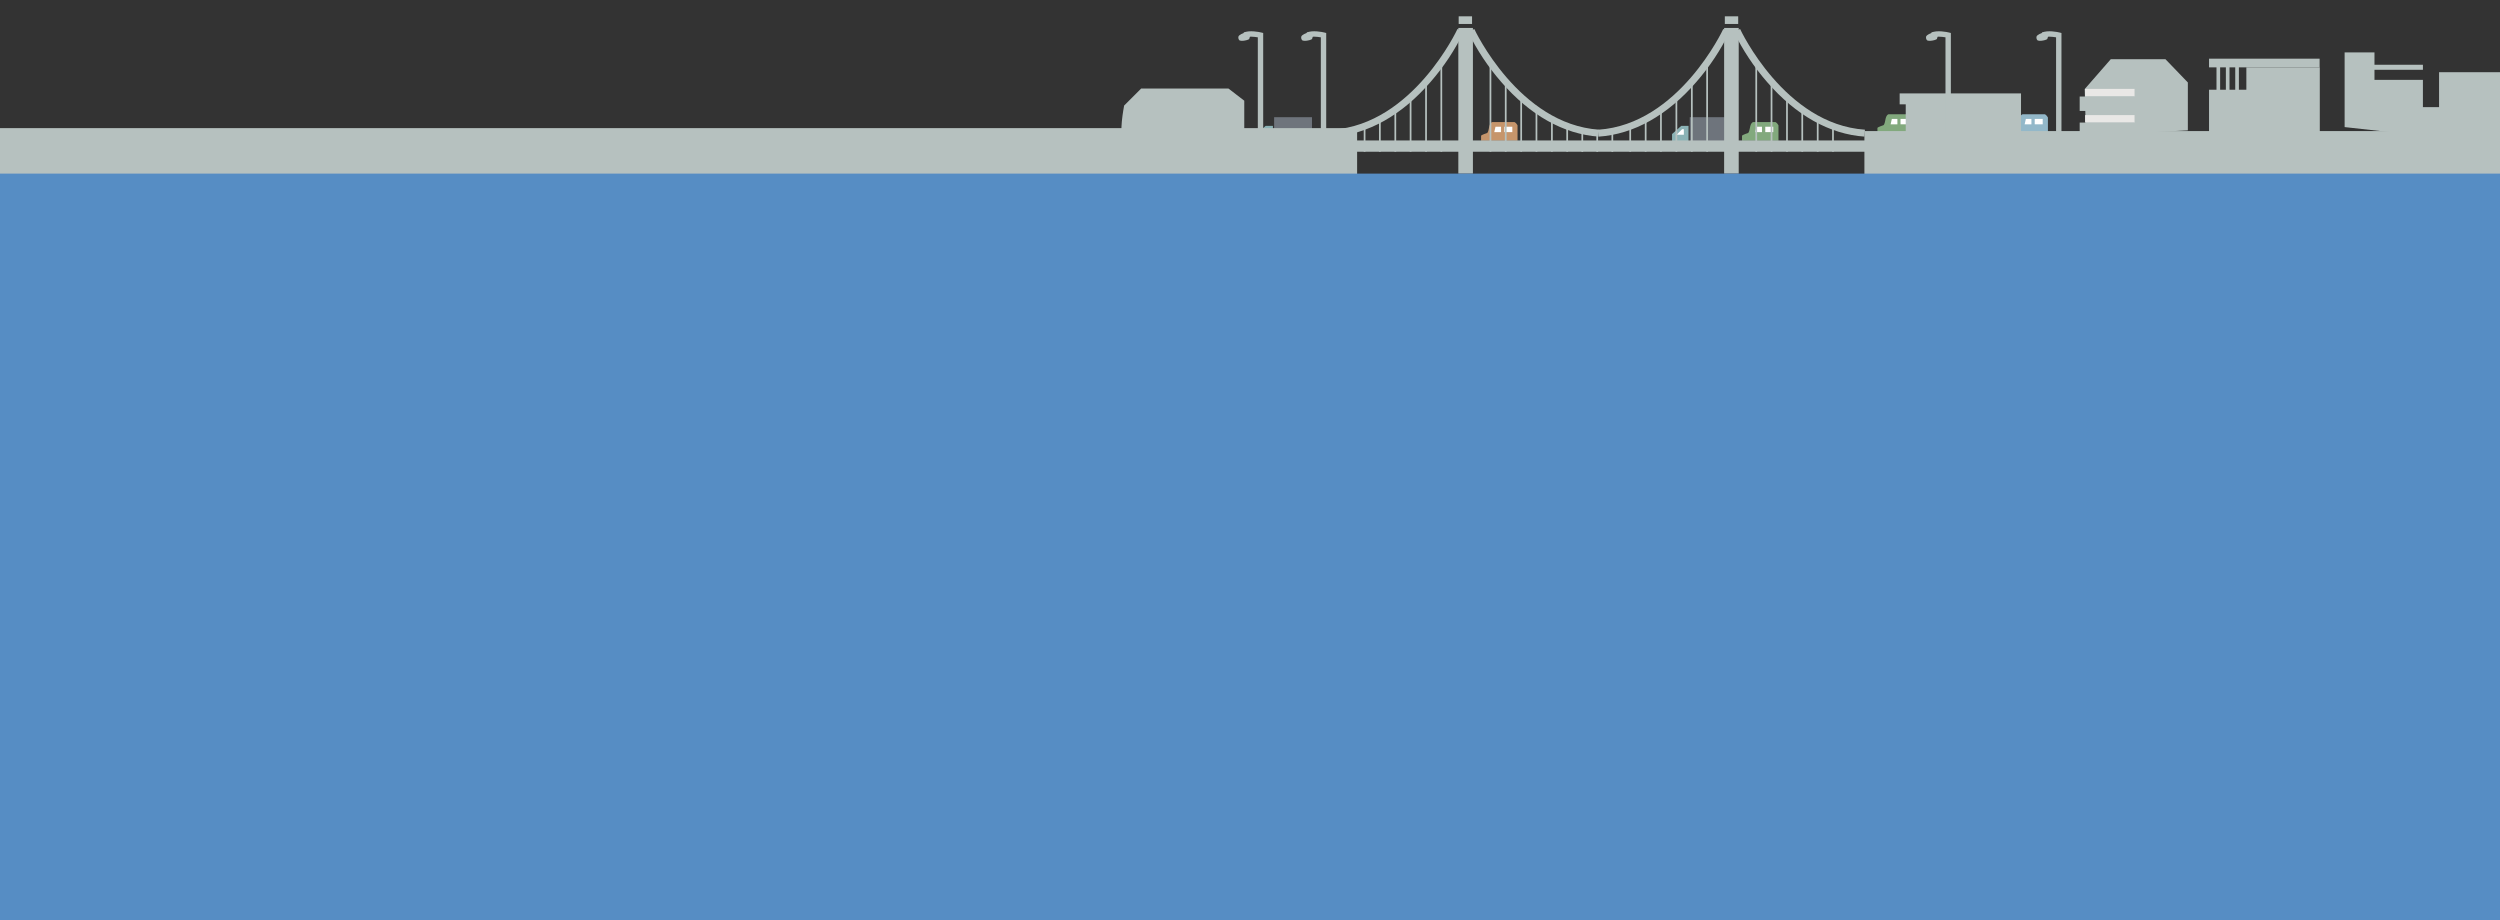 <?xml version="1.0" encoding="UTF-8"?>
<svg id="_レイヤー_1" data-name="レイヤー_1" xmlns="http://www.w3.org/2000/svg" version="1.1" viewBox="0 0 1440 530">
  <rect x="0" y="0" width="1440" height="530" fill="#333333" stroke="none"/>
  <!-- Generator: Adobe Illustrator 29.1.0, SVG Export Plug-In . SVG Version: 2.1.0 Build 142)  -->
  <defs>
    <style>
      .st0 {
        fill: #568dc4;
      }

      .st1 {
        fill: #fff;
      }

      .st2 {
        fill: #e9e8e6;
      }

      .st3 {
        fill: #c6956b;
      }

      .st4 {
        fill: #6e747c;
      }

      .st5 {
        fill: #b6c1bf;
      }

      .st6 {
        fill: #82a97d;
      }

      .st7 {
        fill: #8bb3b6;
      }

      .st8 {
        fill: #93b8c9;
      }
    </style>
  </defs>
  <g id="_グループ_1506" data-name="グループ_1506">
    <g id="_グループ_1503" data-name="グループ_1503">
      <path id="_パス_23047" data-name="パス_23047" class="st5" d="M716.7,79v-21l-9.1-7h-50.3l-9.8,9.8s-3.5,18.2,0,18.2h69.2Z"/>
      <g id="_グループ_1492" data-name="グループ_1492">
        <rect id="_長方形_1160" data-name="長方形_1160" class="st4" x="733.9" y="67.5" width="21.8" height="14.2"/>
        <path id="_パス_23048" data-name="パス_23048" class="st7" d="M733.2,81.7v-9.2h-4.2l-5.3,4.7v4.3h9.5Z"/>
        <path id="_パス_23049" data-name="パス_23049" class="st1" d="M729.5,74.4h1v3.2h-4.2l3.2-3.2Z"/>
      </g>
      <g id="_グループ_1493" data-name="グループ_1493">
        <rect id="_長方形_1161" data-name="長方形_1161" class="st4" x="973.3" y="67.5" width="21.8" height="14.2"/>
        <path id="_パス_23050" data-name="パス_23050" class="st7" d="M972.6,81.7v-9.2h-4.2l-5.3,4.7v4.3h9.5Z"/>
        <path id="_パス_23051" data-name="パス_23051" class="st1" d="M968.9,74.4h1v3.2h-4.2l3.2-3.2Z"/>
      </g>
      <g id="_グループ_1494" data-name="グループ_1494">
        <path id="_パス_23052" data-name="パス_23052" class="st6" d="M1022.1,70.3h-12s-1.6-.3-2.2,3.6c-.4,2.4-1,2.7-1,2.7,0,0-3.4,1.1-3.5,1.6,0,.3,0,.5,0,.8v2.1h21v-8.9s-1.1-2.1-2.2-1.9Z"/>
        <path id="_パス_23053" data-name="パス_23053" class="st1" d="M1014.9,73h-3.2l-.7,3.1h3.9v-3.1Z"/>
        <rect id="_長方形_1162" data-name="長方形_1162" class="st1" x="1016.8" y="73" width="4.6" height="3.1"/>
      </g>
      <g id="_グループ_1495" data-name="グループ_1495">
        <path id="_パス_23054" data-name="パス_23054" class="st6" d="M1100.1,65.8h-12s-1.6-.3-2.2,3.6c-.4,2.4-1,2.7-1,2.7,0,0-3.4,1.1-3.5,1.6,0,.3,0,.5,0,.8v2.1h21v-8.9s-1.1-2.1-2.2-1.9Z"/>
        <path id="_パス_23055" data-name="パス_23055" class="st1" d="M1092.9,68.5h-3.2l-.7,3.1h3.9v-3.1Z"/>
        <rect id="_長方形_1163" data-name="長方形_1163" class="st1" x="1094.7" y="68.5" width="4.6" height="3.1"/>
      </g>
      <g id="_グループ_1496" data-name="グループ_1496">
        <path id="_パス_23056" data-name="パス_23056" class="st8" d="M1177.3,65.8h-12s-1.6-.3-2.2,3.6c-.4,2.4-1,2.7-1,2.7,0,0-3.4,1.1-3.5,1.6,0,.3,0,.5,0,.8v2.1h21v-8.9s-1.1-2.1-2.2-1.9Z"/>
        <path id="_パス_23057" data-name="パス_23057" class="st1" d="M1170.1,68.5h-3.2l-.7,3.1h3.9v-3.1Z"/>
        <rect id="_長方形_1164" data-name="長方形_1164" class="st1" x="1172" y="68.5" width="4.6" height="3.1"/>
      </g>
      <g id="_グループ_1497" data-name="グループ_1497">
        <path id="_パス_23058" data-name="パス_23058" class="st3" d="M871.8,70.3h-12s-1.6-.3-2.2,3.6c-.4,2.4-1,2.7-1,2.7,0,0-3.4,1.1-3.5,1.6,0,.3,0,.5,0,.8v2.1h21v-8.9s-1.1-2.1-2.2-1.9Z"/>
        <path id="_パス_23059" data-name="パス_23059" class="st1" d="M864.6,73h-3.2l-.7,3.1h3.9v-3.1Z"/>
        <rect id="_長方形_1165" data-name="長方形_1165" class="st1" x="866.5" y="73" width="4.6" height="3.1"/>
      </g>
      <rect id="_長方形_1166" data-name="長方形_1166" class="st5" x="993.1" y="16.1" width="8.4" height="83.9"/>
      <rect id="_長方形_1167" data-name="長方形_1167" class="st5" x="840" y="16.1" width="8.4" height="83.9"/>
      <g id="_グループ_1498" data-name="グループ_1498">
        <path id="_パス_23060" data-name="パス_23060" class="st5" d="M921,78.7l-.3-4c46.2-3.1,71.7-57.5,71.9-58l3.6,1.7c-5.1,10.4-11.5,20.1-19.1,28.8-16.6,19.2-36,30.1-56.2,31.5Z"/>
        <rect id="_長方形_1168" data-name="長方形_1168" class="st5" x="982.8" y="35.7" width="1" height="51.7"/>
        <rect id="_長方形_1169" data-name="長方形_1169" class="st5" x="974" y="45.9" width="1" height="41.5"/>
        <rect id="_長方形_1170" data-name="長方形_1170" class="st5" x="965.1" y="54.3" width="1" height="33.1"/>
        <rect id="_長方形_1171" data-name="長方形_1171" class="st5" x="956.2" y="61.8" width="1" height="25.6"/>
        <rect id="_長方形_1172" data-name="長方形_1172" class="st5" x="947.4" y="68.8" width="1" height="18.6"/>
        <rect id="_長方形_1173" data-name="長方形_1173" class="st5" x="938.5" y="71.6" width="1" height="15.8"/>
        <path id="_パス_23061" data-name="パス_23061" class="st5" d="M1073.9,78.7l.3-4c-46.2-3.1-71.7-57.5-71.9-58l-3.6,1.7c5.1,10.4,11.5,20.1,19.1,28.8,16.6,19.2,36,30.1,56.2,31.5Z"/>
        <rect id="_長方形_1174" data-name="長方形_1174" class="st5" x="1011.1" y="35.7" width="1" height="51.7"/>
        <rect id="_長方形_1175" data-name="長方形_1175" class="st5" x="1019.9" y="45.9" width="1" height="41.5"/>
        <rect id="_長方形_1176" data-name="長方形_1176" class="st5" x="1028.8" y="54.3" width="1" height="33.1"/>
        <rect id="_長方形_1177" data-name="長方形_1177" class="st5" x="1037.6" y="61.8" width="1" height="25.6"/>
        <rect id="_長方形_1178" data-name="長方形_1178" class="st5" x="1046.5" y="68.8" width="1" height="18.6"/>
        <rect id="_長方形_1179" data-name="長方形_1179" class="st5" x="1055.3" y="71.6" width="1" height="15.8"/>
      </g>
      <path id="_パス_23062" data-name="パス_23062" class="st5" d="M767.9,78.7l-.3-4c46.2-3.1,71.7-57.5,71.9-58l3.6,1.7c-5.1,10.4-11.5,20.1-19.1,28.8-16.6,19.2-36,30.1-56.2,31.5Z"/>
      <rect id="_長方形_1180" data-name="長方形_1180" class="st5" x="829.7" y="35.7" width="1" height="51.7"/>
      <rect id="_長方形_1181" data-name="長方形_1181" class="st5" x="820.9" y="45.9" width="1" height="41.5"/>
      <rect id="_長方形_1182" data-name="長方形_1182" class="st5" x="812" y="54.3" width="1" height="33.1"/>
      <rect id="_長方形_1183" data-name="長方形_1183" class="st5" x="803.2" y="61.8" width="1" height="25.6"/>
      <rect id="_長方形_1184" data-name="長方形_1184" class="st5" x="794.3" y="68.8" width="1" height="18.6"/>
      <rect id="_長方形_1185" data-name="長方形_1185" class="st5" x="785.5" y="71.6" width="1" height="15.8"/>
      <path id="_パス_23063" data-name="パス_23063" class="st5" d="M920.8,78.7l.3-4c-46.2-3.1-71.7-57.5-71.9-58l-3.6,1.7c5.1,10.4,11.5,20.1,19.1,28.8,16.6,19.2,36,30.1,56.2,31.5Z"/>
      <rect id="_長方形_1186" data-name="長方形_1186" class="st5" x="858" y="35.7" width="1" height="51.7"/>
      <rect id="_長方形_1187" data-name="長方形_1187" class="st5" x="866.8" y="45.9" width="1" height="41.5"/>
      <rect id="_長方形_1188" data-name="長方形_1188" class="st5" x="875.7" y="54.3" width="1" height="33.1"/>
      <rect id="_長方形_1189" data-name="長方形_1189" class="st5" x="884.5" y="61.8" width="1" height="25.6"/>
      <rect id="_長方形_1190" data-name="長方形_1190" class="st5" x="893.4" y="68.8" width="1" height="18.6"/>
      <rect id="_長方形_1191" data-name="長方形_1191" class="st5" x="902.2" y="71.6" width="1" height="15.8"/>
      <rect id="_長方形_1192" data-name="長方形_1192" class="st5" x="910.9" y="75.9" width="1" height="11.6"/>
      <rect id="_長方形_1193" data-name="長方形_1193" class="st5" x="919.5" y="75.9" width="1" height="11.6"/>
      <rect id="_長方形_1194" data-name="長方形_1194" class="st5" x="928.2" y="75.9" width="1" height="11.6"/>
      <rect id="_長方形_1195" data-name="長方形_1195" class="st5" x="767" y="80.9" width="310" height="6.5"/>
      <rect id="_長方形_1196" data-name="長方形_1196" class="st5" x="1073.9" y="75.5" width="366.1" height="26.9"/>
      <path id="_パス_23065" data-name="パス_23065" class="st5" d="M1097.7,79.7v-19.6h-3.5v-6.3h69.9v25.2l-66.4.7Z"/>
      <g id="_グループ_1499" data-name="グループ_1499">
        <path id="_パス_23066" data-name="パス_23066" class="st5" d="M1123.6,76.2h-3V21.5c-2.3-.4-5.5-.6-6.9,0l-1.3-2.7c3.2-1.6,9.4-.3,10.1-.1l1.2.3v57.1Z"/>
        <path id="_パス_23067" data-name="パス_23067" class="st5" d="M1112.8,18.9c-.4.2-3.1,1-3.4,2.3-.1.8.1,1.6.7,2.1.6.2,1.3.3,2,.2,1.2-.1,3.5-.6,3.6-1.2s.7-1.6.3-2.1-2.1-1.9-3.3-1.4Z"/>
      </g>
      <g id="_グループ_1500" data-name="グループ_1500">
        <path id="_パス_23068" data-name="パス_23068" class="st5" d="M763.8,76.2h-3V21.5c-2.3-.4-5.5-.6-6.9,0l-1.3-2.7c3.2-1.6,9.4-.3,10.1-.1l1.2.3v57.1Z"/>
        <path id="_パス_23069" data-name="パス_23069" class="st5" d="M752.9,18.9c-.4.2-3.1,1-3.4,2.3-.1.8.1,1.6.7,2.1.6.2,1.3.3,2,.2,1.2-.1,3.5-.6,3.6-1.2s.7-1.6.3-2.1-2.1-1.9-3.3-1.4Z"/>
      </g>
      <g id="_グループ_1501" data-name="グループ_1501">
        <path id="_パス_23070" data-name="パス_23070" class="st5" d="M727.5,76.2h-3V21.5c-2.3-.4-5.5-.6-6.9,0l-1.3-2.7c3.2-1.6,9.4-.3,10.1-.1l1.2.3v57.1Z"/>
        <path id="_パス_23071" data-name="パス_23071" class="st5" d="M716.7,18.9c-.4.2-3.1,1-3.4,2.3-.1.8.1,1.6.7,2.1.6.2,1.3.3,2,.2,1.2-.1,3.5-.6,3.6-1.2s.7-1.6.3-2.1-2.1-1.9-3.3-1.4Z"/>
      </g>
      <g id="_グループ_1502" data-name="グループ_1502">
        <path id="_パス_23072" data-name="パス_23072" class="st5" d="M1187.3,76.2h-3V21.5c-2.3-.4-5.5-.6-6.9,0l-1.3-2.7c3.2-1.6,9.4-.3,10.1-.1l1.2.3v57.1Z"/>
        <path id="_パス_23073" data-name="パス_23073" class="st5" d="M1176.4,18.9c-.4.2-3.1,1-3.4,2.3-.1.8.1,1.6.7,2.1.6.2,1.3.3,2,.2,1.2-.1,3.5-.6,3.6-1.2s.7-1.6.3-2.1-2.1-1.9-3.3-1.4Z"/>
      </g>
      <path id="_パス_23074" data-name="パス_23074" class="st5" d="M1201.5,78.2l-.7-26.9,15-17.2h31.5l12.9,13.4v27.6l-58.7,3Z"/>
      <path id="_パス_23075" data-name="パス_23075" class="st5" d="M1272.4,78.2v-26.5h21.5v-12.9h42.3v40.8l-63.7-1.4Z"/>
      <rect id="_長方形_1197" data-name="長方形_1197" class="st5" x="1272.4" y="33.8" width="63.7" height="5"/>
      <rect id="_長方形_1198" data-name="長方形_1198" class="st5" x="1287.5" y="36.6" width="2.1" height="17.2"/>
      <rect id="_長方形_1199" data-name="長方形_1199" class="st5" x="1282.1" y="36.6" width="2.1" height="17.2"/>
      <rect id="_長方形_1200" data-name="長方形_1200" class="st5" x="1276.7" y="36.6" width="2.1" height="17.2"/>
      <path id="_パス_23076" data-name="パス_23076" class="st5" d="M1350.5,73.2V30.2h17.2v15.8h27.9v32.2l-45.1-5Z"/>
      <path id="_パス_23077" data-name="パス_23077" class="st5" d="M1387.7,61.7h17.2v-20.1h35.1v39.4h-58l5.7-19.3Z"/>
      <rect id="_長方形_1201" data-name="長方形_1201" class="st5" x="1364.1" y="37.3" width="31.5" height="2.9"/>
      <rect id="_長方形_1202" data-name="長方形_1202" class="st2" x="1201" y="51.2" width="28.5" height="4.3"/>
      <rect id="_長方形_1203" data-name="長方形_1203" class="st5" x="1197.9" y="55.6" width="31.5" height="8.3"/>
      <rect id="_長方形_1204" data-name="長方形_1204" class="st2" x="1201" y="66.3" width="28.5" height="4.3"/>
      <rect id="_長方形_1205" data-name="長方形_1205" class="st5" x="1197.9" y="70.6" width="31.5" height="8.3"/>
      <rect id="_長方形_1206" data-name="長方形_1206" class="st5" x="840.2" y="9.4" width="7.7" height="4.4"/>
      <rect id="_長方形_1207" data-name="長方形_1207" class="st5" x="993.5" y="9.4" width="7.7" height="4.4"/>
      <rect id="_長方形_1208" data-name="長方形_1208" class="st5" x="0" y="73.8" width="781.7" height="31.8"/>
    </g>
    <rect id="_長方形_1209" data-name="長方形_1209" class="st0" x="0" y="100" width="1440" height="430"/>
  </g>
</svg>
